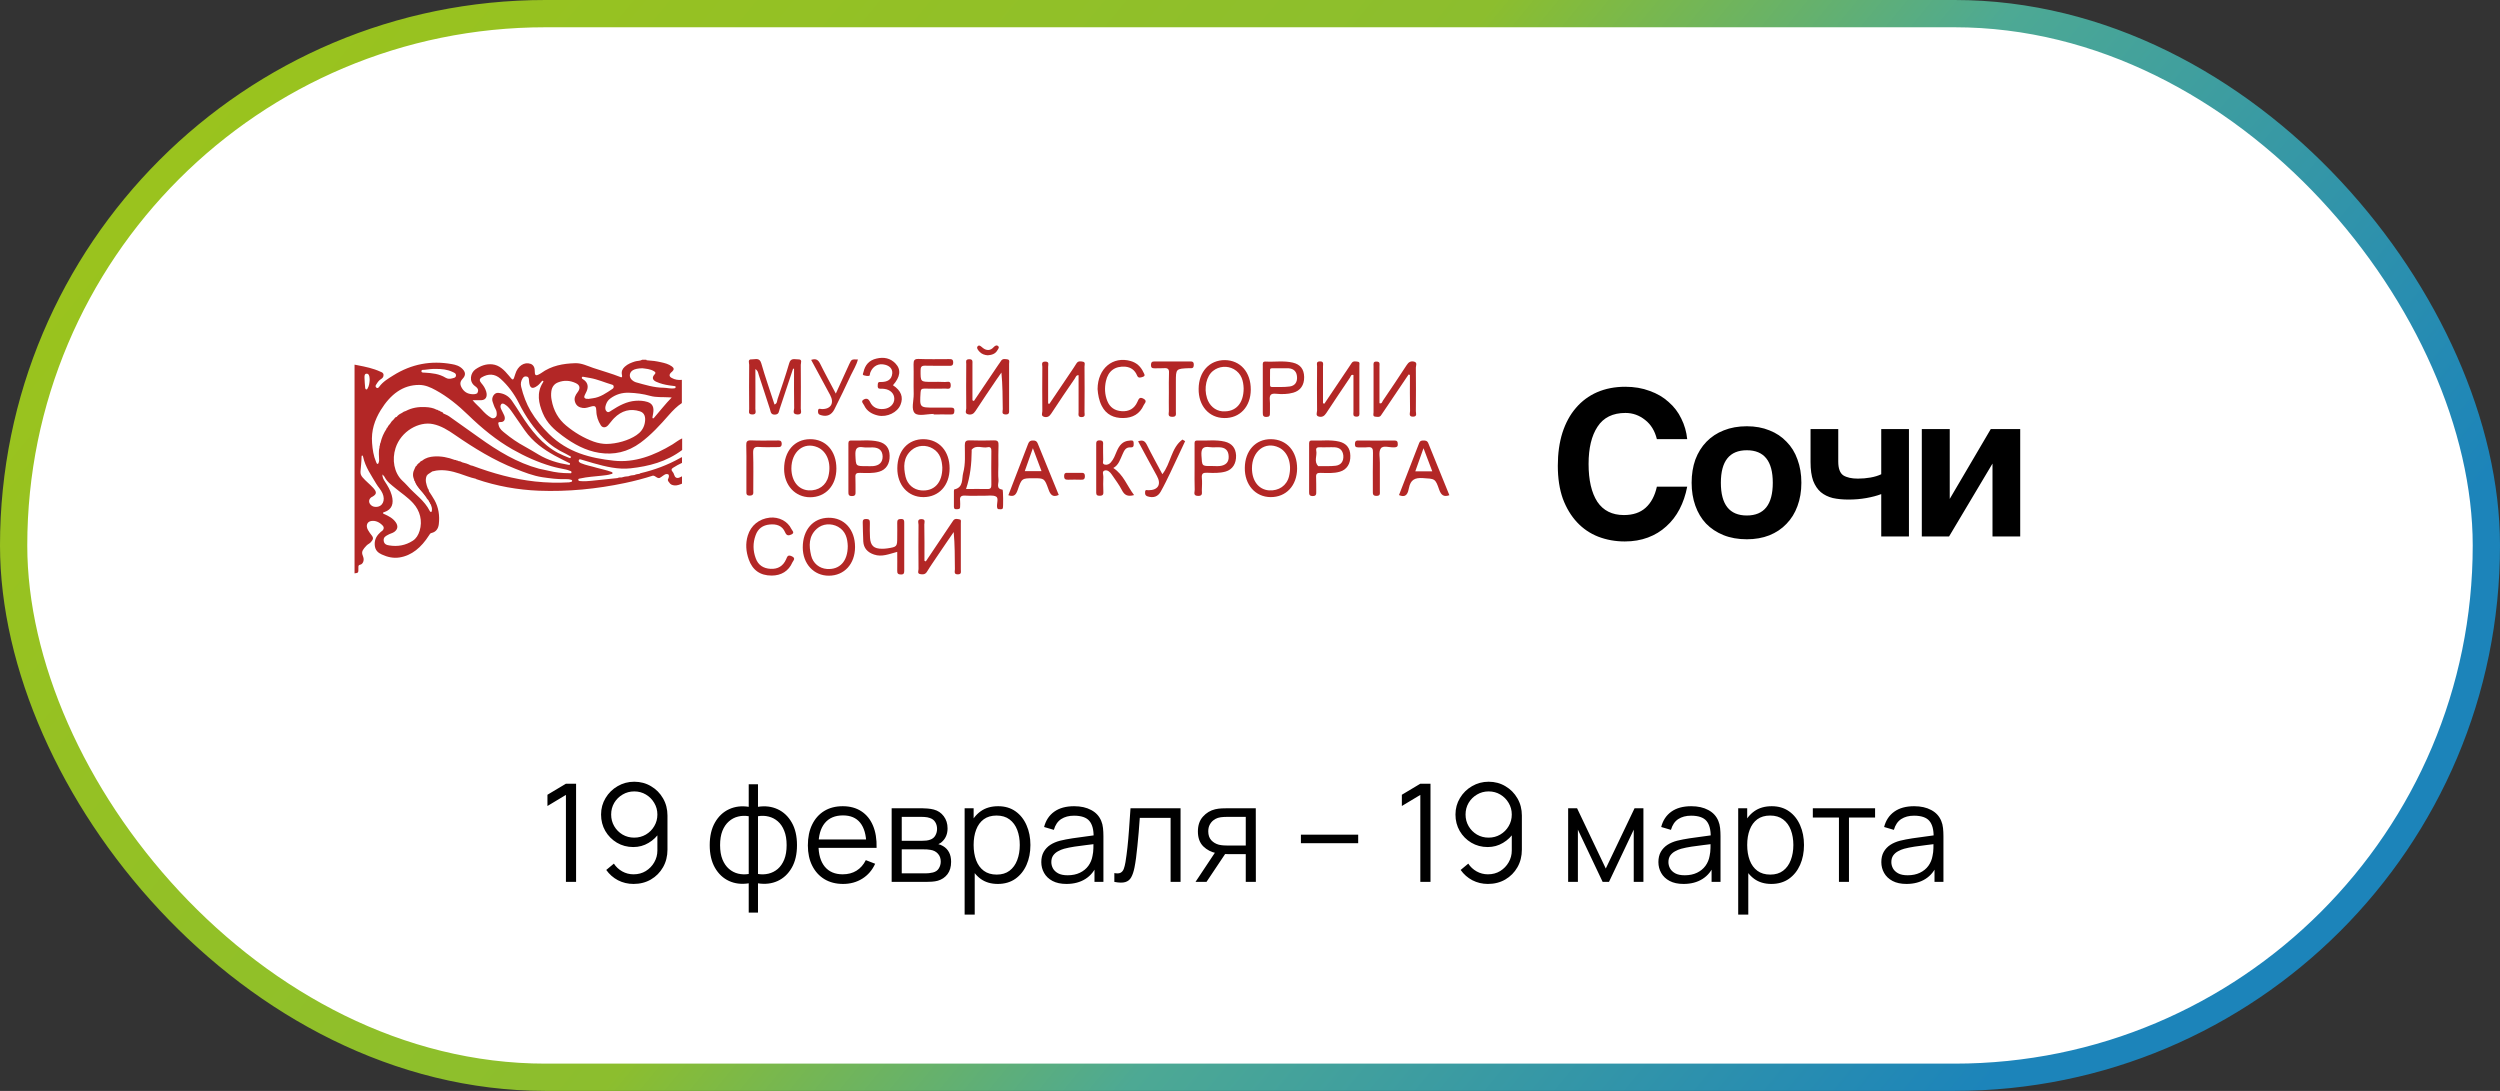 <?xml version="1.0" encoding="UTF-8"?> <svg xmlns="http://www.w3.org/2000/svg" width="275" height="120" viewBox="0 0 275 120" fill="none"><rect x="0" y="0" width="275" height="120" fill="#333333" stroke="none"/> <rect x="1.5" y="1.5" width="272" height="117" rx="58.5" fill="white" stroke="url(#paint0_linear_3108_57)" stroke-width="3"></rect> <path d="M59.703 45.444C60.172 46.572 60.992 47.284 61.852 47.922C63.102 48.855 64.424 49.574 65.9 49.809C67.524 50.064 69.039 49.742 70.46 48.694C71.617 47.841 72.608 46.76 73.583 45.645C74.018 45.148 74.475 44.685 75.004 44.336C75.004 43.483 75.004 42.637 75.004 41.784C74.613 41.825 74.238 41.771 73.88 41.569C73.599 41.415 73.583 41.207 73.825 40.972C73.858 40.938 73.902 40.911 73.935 40.878C74.161 40.663 74.161 40.495 73.919 40.314C73.544 40.038 73.12 39.938 72.702 39.844C72.206 39.73 71.71 39.662 71.204 39.636C71.159 39.636 71.11 39.642 71.093 39.568C70.945 39.568 70.802 39.568 70.653 39.568C70.394 39.723 70.108 39.676 69.838 39.763C69.447 39.891 69.061 40.032 68.731 40.334C68.488 40.556 68.334 40.817 68.411 41.22C68.433 41.341 68.483 41.569 68.268 41.482C67.282 41.086 66.263 40.817 65.261 40.475C64.611 40.253 63.983 39.931 63.283 39.951C61.956 39.991 60.673 40.206 59.511 41.052C59.461 41.086 59.412 41.113 59.362 41.14C58.916 41.388 58.817 41.321 58.817 40.737C58.817 40.388 58.646 40.126 58.371 40.025C57.677 39.776 56.95 40.253 56.685 41.133C56.448 41.912 56.454 41.912 55.969 41.314C55.462 40.697 54.917 40.159 54.163 40.079C53.491 40.005 52.868 40.233 52.296 40.629C51.756 41.012 51.541 41.972 52.257 42.476C52.626 42.738 52.67 42.953 52.488 43.268C52.257 43.389 52.015 43.383 51.772 43.342C51.354 43.282 51.012 43.06 50.776 42.63C50.566 42.248 50.605 41.966 50.891 41.663C51.227 41.307 51.233 40.965 50.897 40.609C50.555 40.247 50.131 40.126 49.702 40.052C47.432 39.642 45.279 40.025 43.241 41.307C42.685 41.657 42.123 41.979 41.699 42.563C41.605 42.691 41.484 42.751 41.363 42.603C41.247 42.469 41.352 42.355 41.412 42.254C41.55 42.026 41.704 41.825 41.914 41.697C42.062 41.603 42.2 41.475 42.189 41.24C42.178 40.999 41.996 40.952 41.858 40.891C41.054 40.515 40.201 40.347 39.352 40.179C39.237 40.153 39.116 40.132 39 40.112C39 47.767 39 55.416 39 63.071C39.43 63.017 39.43 63.017 39.424 62.46C39.424 62.446 39.424 62.44 39.424 62.426C39.413 62.252 39.441 62.151 39.622 62.117C39.942 62.05 40.09 61.607 39.947 61.244C39.771 60.815 39.799 60.633 40.074 60.284C40.228 60.089 40.393 59.915 40.597 59.8C40.724 59.727 40.823 59.612 40.917 59.485C41.06 59.297 41.071 59.129 40.917 58.934C40.757 58.733 40.603 58.525 40.476 58.296C40.212 57.826 40.377 57.376 40.845 57.309C41.319 57.242 41.732 57.437 42.09 57.806C42.261 57.981 42.244 58.175 42.09 58.35C42.029 58.417 41.947 58.451 41.88 58.511C41.484 58.874 41.175 59.29 41.22 59.948C41.258 60.546 41.605 60.815 42.002 60.996C42.619 61.278 43.258 61.425 43.918 61.325C45.301 61.117 46.347 60.21 47.184 58.901C47.262 58.78 47.322 58.652 47.471 58.625C47.917 58.531 48.209 58.196 48.27 57.658C48.38 56.712 48.242 55.812 47.796 55.013C47.614 54.684 47.399 54.375 47.196 54.059C47.179 53.932 47.14 53.811 47.058 53.73V53.724C46.892 53.274 46.727 52.817 46.942 52.32V52.313C46.992 52.286 47.036 52.253 47.052 52.186H47.058C47.223 52.078 47.388 51.964 47.553 51.857C47.697 51.823 47.84 51.79 47.983 51.763C48.853 51.635 49.696 51.816 50.533 52.092C51.133 52.286 51.723 52.535 52.334 52.663C52.356 52.683 52.378 52.703 52.4 52.709C54.647 53.475 56.944 53.885 59.279 53.979C62.468 54.099 65.63 53.791 68.769 53.126C69.794 52.911 70.812 52.642 71.82 52.32H71.826C71.975 52.32 72.096 52.421 72.222 52.501C72.393 52.609 72.558 52.642 72.718 52.468C72.74 52.474 72.751 52.468 72.762 52.448C73.005 52.293 73.225 52.038 73.533 52.193C73.61 52.327 73.583 52.461 73.533 52.595V52.602C73.407 52.777 73.473 52.918 73.594 53.045C73.737 53.3 73.957 53.374 74.189 53.394C74.481 53.421 74.751 53.314 75.02 53.2C75.02 52.931 75.02 52.663 75.02 52.394C74.91 52.448 74.806 52.508 74.69 52.548C74.42 52.636 74.244 52.522 74.145 52.199C74.112 52.085 74.062 51.978 73.985 51.897C73.825 51.729 73.836 51.575 74.029 51.461C74.354 51.259 74.679 51.064 75.02 50.917C75.02 50.715 75.02 50.514 75.02 50.312C74.949 50.272 74.899 50.339 74.844 50.366C73.434 51.165 71.958 51.702 70.438 52.058C70.405 52.065 70.377 52.099 70.344 52.119C70.157 52.145 69.97 52.159 69.794 52.253C69.777 52.253 69.76 52.26 69.739 52.26C69.535 52.28 69.331 52.3 69.133 52.387C68.874 52.394 68.615 52.441 68.367 52.522C68.218 52.515 68.064 52.515 67.921 52.589C66.957 52.689 65.988 52.797 65.024 52.891C64.633 52.931 64.236 52.958 63.845 52.918C63.752 52.911 63.608 52.911 63.608 52.763C63.608 52.636 63.752 52.649 63.834 52.629C64.611 52.454 65.398 52.414 66.18 52.327C66.533 52.286 66.891 52.26 67.238 52.145C67.293 52.125 67.381 52.152 67.376 52.031C67.37 51.944 67.315 51.931 67.243 51.904C66.704 51.702 66.147 51.608 65.602 51.447C65.04 51.273 64.462 51.185 63.911 50.95C63.878 50.937 63.84 50.923 63.812 50.897C63.724 50.836 63.619 50.769 63.669 50.621C63.713 50.494 63.818 50.52 63.911 50.547C64.363 50.682 64.815 50.823 65.272 50.95C66.621 51.326 67.987 51.669 69.375 51.514C71.363 51.293 73.302 50.803 75.037 49.5C75.037 49.077 75.037 48.647 75.037 48.224C74.657 48.392 74.326 48.667 73.968 48.889C71.936 50.111 69.81 50.923 67.519 50.675C64.958 50.393 62.468 49.795 60.392 47.747C59.637 47.002 58.938 46.169 58.371 45.209C57.902 44.41 57.561 43.503 57.33 42.55C57.247 42.214 57.308 41.885 57.495 41.603C57.627 41.395 57.798 41.375 57.991 41.435C58.172 41.496 58.178 41.677 58.189 41.865C58.238 42.704 58.53 42.872 59.12 42.429C59.296 42.301 59.439 42.127 59.582 41.952C59.626 41.898 59.692 41.845 59.753 41.912C59.803 41.972 59.748 42.039 59.715 42.087C59.004 43.221 59.252 44.356 59.703 45.444ZM69.628 40.717C69.854 40.589 70.168 40.522 70.658 40.508C71.044 40.569 71.523 40.569 71.964 40.851C72.101 40.938 72.156 41.026 72.019 41.166C71.644 41.563 71.837 41.838 72.184 41.992C72.641 42.201 73.12 42.315 73.599 42.389C73.781 42.416 73.963 42.436 74.145 42.462C74.216 42.469 74.315 42.456 74.321 42.57C74.326 42.697 74.227 42.711 74.145 42.724C73.759 42.771 73.379 42.657 72.994 42.651C71.947 42.644 70.945 42.328 69.931 42.046C69.794 42.006 69.656 41.919 69.54 41.818C69.155 41.502 69.204 40.965 69.628 40.717ZM69.193 43.201C69.975 43.228 70.752 43.329 71.512 43.544C72.189 43.732 72.883 43.664 73.566 43.705C73.671 43.712 73.781 43.718 73.886 43.725C73.186 44.437 72.586 45.222 71.947 45.954C71.903 46.001 71.853 46.048 71.804 46.008C71.749 45.968 71.771 45.887 71.782 45.827C71.798 45.706 71.826 45.585 71.848 45.464C71.964 44.786 71.771 44.39 71.226 44.215C70.796 44.081 70.361 44.054 69.915 44.087C68.951 44.155 68.092 44.611 67.254 45.162C67.078 45.276 66.891 45.444 66.704 45.229C66.522 45.021 66.572 44.752 66.654 44.511C66.748 44.228 66.902 44 67.128 43.839C67.756 43.369 68.45 43.174 69.193 43.201ZM64.005 41.516C64.032 41.422 64.11 41.442 64.17 41.449C64.424 41.489 64.677 41.536 64.93 41.583C65.756 41.731 66.544 42.087 67.354 42.322C67.431 42.342 67.486 42.395 67.502 42.496C67.524 42.63 67.458 42.718 67.381 42.771C66.698 43.228 66.026 43.705 65.228 43.806C65.046 43.826 64.864 43.859 64.682 43.886C64.682 43.879 64.682 43.873 64.682 43.866C64.616 43.866 64.55 43.879 64.49 43.866C64.297 43.826 64.203 43.712 64.319 43.47C64.391 43.329 64.462 43.188 64.528 43.04C64.743 42.55 64.66 42.133 64.28 41.825C64.225 41.784 64.17 41.744 64.115 41.71C64.055 41.67 63.972 41.63 64.005 41.516ZM60.645 43.06C60.711 42.543 60.981 42.221 61.378 42.066C62.039 41.804 62.7 41.838 63.344 42.147C63.807 42.368 63.867 42.724 63.52 43.168C63.289 43.47 63.118 43.799 63.256 44.222C63.399 44.665 63.73 44.819 64.093 44.873C64.429 44.927 64.743 44.786 65.068 44.705C65.47 44.605 65.586 44.712 65.597 45.209C65.608 45.8 65.795 46.317 66.087 46.78C66.274 47.076 66.627 47.076 66.891 46.78C67.117 46.532 67.31 46.243 67.541 46.008C68.384 45.155 69.347 44.907 70.399 45.249C70.895 45.41 71.06 45.867 70.923 46.552C70.796 47.17 70.444 47.573 70.008 47.868C69.16 48.446 67.844 48.828 66.693 48.835C66.296 48.828 65.79 48.754 65.294 48.573C64.209 48.177 63.19 47.579 62.259 46.8C61.449 46.122 60.888 45.202 60.678 44C60.612 43.685 60.607 43.369 60.645 43.06ZM46.716 40.676C47.135 40.623 47.553 40.569 47.922 40.582C48.589 40.576 49.189 40.636 49.762 40.905C49.927 40.985 50.17 41.052 50.159 41.301C50.142 41.576 49.883 41.576 49.702 41.63C49.476 41.697 49.233 41.677 49.029 41.556C48.303 41.113 47.52 41.039 46.733 40.992C46.595 40.985 46.358 41.019 46.358 40.844C46.347 40.636 46.584 40.69 46.716 40.676ZM40.316 41.106C40.559 41.093 40.63 41.321 40.652 41.576C40.658 41.643 40.658 41.71 40.663 41.784C40.647 42.107 40.608 42.436 40.443 42.718C40.404 42.791 40.355 42.872 40.267 42.832C40.201 42.798 40.173 42.731 40.168 42.651C40.14 42.295 40.102 41.946 40.096 41.59C40.09 41.395 40.074 41.12 40.316 41.106ZM41.352 55.758C41.164 55.758 40.994 55.718 40.834 55.584C40.515 55.315 40.526 54.912 40.867 54.684C40.889 54.67 40.917 54.664 40.944 54.65C41.44 54.368 41.478 54.14 41.054 53.67C40.68 53.26 40.25 52.938 39.881 52.508C39.716 52.32 39.639 52.125 39.655 51.863C39.694 51.326 39.766 50.796 39.771 50.259C39.771 50.191 39.771 50.111 39.848 50.111C39.914 50.111 39.931 50.185 39.942 50.252C40.195 51.407 40.845 52.28 41.39 53.22C41.6 53.583 41.897 53.858 42.073 54.261C42.426 55.046 42.073 55.765 41.352 55.758ZM41.759 49.943C41.759 49.883 41.754 49.822 41.754 49.762C41.754 49.822 41.759 49.883 41.759 49.943ZM46.16 58.384C46.017 58.854 45.78 59.243 45.4 59.485C44.585 60.009 43.715 60.143 42.811 59.995C42.547 59.955 42.249 59.874 42.206 59.478C42.161 59.069 42.464 58.954 42.701 58.82C42.916 58.693 43.158 58.659 43.368 58.511C43.759 58.229 43.819 57.853 43.522 57.437C43.197 56.987 42.751 56.772 42.305 56.564C42.239 56.537 42.139 56.544 42.145 56.423C42.15 56.322 42.244 56.342 42.299 56.322C43.092 56.047 43.357 55.422 43.087 54.462C42.932 53.905 42.646 53.441 42.349 52.985C42.2 52.757 42.057 52.522 42.062 52.186C42.145 52.28 42.249 52.354 42.305 52.468C42.602 53.039 43.07 53.347 43.505 53.71C44.155 54.247 44.855 54.697 45.444 55.349C46.21 56.188 46.49 57.296 46.16 58.384ZM47.361 55.382C47.355 55.362 47.35 55.342 47.339 55.322C47.355 55.342 47.361 55.362 47.361 55.382ZM46.689 54.395C46.683 54.388 46.683 54.382 46.678 54.375C46.683 54.382 46.689 54.388 46.689 54.395ZM46.672 54.375C46.667 54.368 46.667 54.368 46.661 54.361C46.667 54.368 46.672 54.368 46.672 54.375ZM46.579 54.261C46.573 54.254 46.573 54.247 46.568 54.24C46.573 54.247 46.579 54.254 46.579 54.261ZM46.358 53.992C46.353 53.979 46.342 53.965 46.331 53.959C46.342 53.965 46.353 53.979 46.358 53.992ZM46.248 53.858C46.243 53.844 46.232 53.831 46.221 53.824C46.232 53.838 46.243 53.844 46.248 53.858ZM46.485 54.173C46.485 54.16 46.48 54.147 46.474 54.133C46.48 54.147 46.48 54.16 46.485 54.173ZM50.252 50.682C50.269 50.695 50.285 50.709 50.302 50.715C50.285 50.709 50.269 50.695 50.252 50.682ZM50.335 50.715C50.346 50.715 50.351 50.715 50.362 50.715C50.351 50.722 50.34 50.722 50.335 50.715ZM50.588 50.809C50.621 50.823 50.654 50.836 50.693 50.843C50.654 50.836 50.621 50.829 50.588 50.809ZM51.062 50.97C51.227 51.058 51.398 51.118 51.574 51.158C51.398 51.118 51.227 51.058 51.062 50.97ZM50.059 50.635C50.043 50.621 50.026 50.608 50.015 50.581C50.026 50.608 50.043 50.621 50.059 50.635C50.087 50.648 50.114 50.655 50.142 50.655C50.114 50.655 50.087 50.648 50.059 50.635ZM49.217 50.447C49.288 50.467 49.36 50.487 49.432 50.507C49.36 50.494 49.288 50.467 49.217 50.447ZM49.702 50.568C49.734 50.574 49.768 50.574 49.801 50.581C49.768 50.581 49.734 50.574 49.702 50.568ZM62.937 52.898C62.937 52.951 62.892 52.992 62.843 53.005C62.76 53.025 62.683 53.052 62.6 53.059C61.356 53.133 60.111 53.099 58.866 52.965C56.509 52.709 54.223 52.072 51.971 51.232C51.91 51.212 51.844 51.205 51.783 51.192C51.48 51.031 51.166 50.93 50.842 50.856C50.72 50.776 50.594 50.729 50.456 50.729C50.39 50.668 50.318 50.648 50.241 50.661C50.175 50.594 50.103 50.588 50.026 50.594C49.283 50.312 48.523 50.158 47.741 50.212C47.289 50.245 46.837 50.346 46.446 50.668H46.441C46.336 50.709 46.237 50.755 46.171 50.863C46.149 50.883 46.133 50.903 46.11 50.917C46.05 50.95 45.989 50.99 45.962 51.064L45.951 51.071C45.901 51.098 45.841 51.105 45.841 51.192C45.83 51.205 45.83 51.225 45.83 51.246C45.736 51.266 45.686 51.346 45.659 51.447C45.648 51.474 45.631 51.501 45.62 51.528V51.534C45.411 51.924 45.361 52.327 45.549 52.743C45.554 52.817 45.56 52.884 45.62 52.924L45.626 52.938C45.637 52.965 45.648 52.992 45.664 53.012C45.67 53.065 45.675 53.126 45.73 53.153C45.725 53.173 45.736 53.193 45.747 53.2C45.752 53.267 45.785 53.314 45.835 53.347C45.857 53.428 45.89 53.495 45.956 53.529L45.962 53.535C45.978 53.596 46.006 53.65 46.061 53.67L46.066 53.676C46.083 53.737 46.116 53.791 46.171 53.811H46.176C46.193 53.878 46.226 53.925 46.287 53.945C46.309 54.005 46.342 54.059 46.397 54.073H46.402C46.424 54.133 46.452 54.187 46.507 54.2L46.513 54.207C46.535 54.267 46.562 54.314 46.617 54.341L46.623 54.348C46.645 54.408 46.672 54.462 46.727 54.482C46.744 54.549 46.777 54.596 46.832 54.623C46.898 54.778 47.003 54.905 47.113 55.02C47.129 55.04 47.146 55.066 47.162 55.087C47.184 55.167 47.212 55.241 47.278 55.288C47.295 55.375 47.328 55.449 47.388 55.496C47.465 55.698 47.542 55.899 47.509 56.134C47.498 56.208 47.504 56.295 47.421 56.316C47.361 56.322 47.317 56.289 47.284 56.228C46.678 55.02 45.637 54.382 44.822 53.441C44.634 53.227 44.431 53.039 44.227 52.844C43.351 51.991 43.098 50.568 43.511 49.285C44.106 47.432 46.083 46.324 47.636 46.653C48.512 46.834 49.288 47.317 50.043 47.841C52.163 49.305 54.339 50.635 56.663 51.555C57.649 51.944 58.635 52.34 59.665 52.495C60.502 52.615 61.339 52.736 62.182 52.703C62.413 52.696 62.639 52.716 62.865 52.79C62.887 52.803 62.937 52.837 62.937 52.898ZM46.022 51.031C46.006 51.038 45.989 51.044 45.973 51.051C45.995 51.044 46.011 51.038 46.022 51.031C46.039 51.024 46.05 51.011 46.061 50.997C46.05 51.011 46.039 51.017 46.022 51.031ZM46.039 53.616C46.033 53.596 46.022 53.576 46.011 53.562C46.022 53.576 46.033 53.589 46.039 53.616ZM45.89 51.165C45.896 51.158 45.901 51.158 45.907 51.152C45.901 51.158 45.896 51.165 45.89 51.165ZM45.813 53.267C45.807 53.253 45.802 53.247 45.797 53.24C45.802 53.247 45.807 53.253 45.813 53.267ZM45.521 52.132C45.521 52.105 45.521 52.078 45.521 52.051C45.521 52.078 45.521 52.105 45.521 52.132ZM45.587 51.608C45.587 51.602 45.593 51.595 45.593 51.595C45.587 51.595 45.587 51.602 45.587 51.608ZM46.562 54.24C46.557 54.234 46.557 54.234 46.551 54.227C46.557 54.234 46.562 54.234 46.562 54.24ZM43.505 46.008C43.522 45.995 43.538 45.974 43.555 45.961C43.538 45.981 43.522 45.995 43.505 46.008ZM44.475 45.357C44.48 45.357 44.486 45.35 44.491 45.35C44.486 45.35 44.48 45.35 44.475 45.357ZM46.964 44.9C47.107 44.92 47.251 44.94 47.394 44.961C47.251 44.94 47.107 44.913 46.964 44.9ZM48.104 45.115C48.115 45.128 48.126 45.128 48.137 45.135C48.126 45.135 48.115 45.128 48.104 45.115ZM48.264 45.249C48.275 45.256 48.286 45.263 48.297 45.269C48.286 45.263 48.275 45.256 48.264 45.249ZM48.313 45.269C48.325 45.269 48.341 45.276 48.352 45.276C48.341 45.276 48.325 45.276 48.313 45.269ZM48.545 45.343C48.561 45.35 48.572 45.35 48.589 45.35C48.572 45.35 48.556 45.35 48.545 45.343ZM62.865 51.971C62.848 52.105 62.711 52.051 62.628 52.051C61.846 52.058 61.075 51.964 60.309 51.776C59.968 51.689 59.621 51.642 59.285 51.555C56.906 50.917 54.758 49.614 52.681 48.123C51.596 47.344 50.506 46.565 49.41 45.8C49.211 45.659 48.98 45.585 48.76 45.477C48.727 45.471 48.705 45.457 48.682 45.437C48.705 45.457 48.727 45.471 48.76 45.477C48.749 45.397 48.71 45.343 48.639 45.35H48.633C48.589 45.296 48.534 45.283 48.473 45.276C48.396 45.196 48.297 45.162 48.198 45.142C48.17 45.095 48.132 45.075 48.088 45.081L48.066 45.068L48.044 45.075C47.642 44.86 47.218 44.799 46.788 44.779C46.044 44.739 45.312 44.846 44.623 45.216H44.618C44.48 45.249 44.348 45.31 44.232 45.41C44.194 45.431 44.161 45.451 44.122 45.471C43.935 45.558 43.764 45.686 43.627 45.867C43.505 45.874 43.423 45.961 43.362 46.075L43.346 46.089C43.329 46.109 43.307 46.129 43.291 46.149C43.136 46.277 43.01 46.431 42.905 46.619C42.795 46.733 42.69 46.854 42.624 47.022C42.575 47.049 42.514 47.076 42.525 47.163C42.217 47.62 41.985 48.13 41.858 48.707C41.803 48.781 41.787 48.875 41.798 48.969C41.743 49.05 41.743 49.144 41.743 49.238C41.622 49.701 41.699 50.178 41.704 50.648C41.699 50.682 41.699 50.715 41.688 50.749C41.655 50.856 41.649 51.017 41.539 51.031C41.44 51.044 41.407 50.89 41.363 50.796C41.087 50.151 40.983 49.453 40.928 48.734C40.818 47.364 41.22 46.196 41.875 45.122C42.944 43.389 44.304 42.328 46.133 42.342C46.771 42.348 47.355 42.603 47.928 42.919C49.222 43.624 50.395 44.578 51.502 45.652C53.017 47.123 54.62 48.432 56.377 49.433C57.754 50.212 59.18 50.856 60.662 51.286C61.185 51.44 61.719 51.541 62.254 51.649C62.391 51.675 62.523 51.722 62.65 51.776C62.744 51.803 62.887 51.823 62.865 51.971ZM44.194 45.498C44.199 45.491 44.199 45.491 44.205 45.484C44.199 45.484 44.194 45.491 44.194 45.498ZM55.462 45.692C55.363 45.457 55.231 45.242 55.127 45.008C55.05 44.84 55.005 44.638 55.127 44.477C55.248 44.322 55.402 44.41 55.534 44.484C55.892 44.692 56.14 45.054 56.388 45.41C56.845 46.055 57.28 46.713 57.737 47.358C58.63 48.62 59.786 49.426 61.009 50.111C61.516 50.393 62.033 50.635 62.545 50.897C62.611 50.93 62.722 50.937 62.705 51.044C62.689 51.185 62.578 51.138 62.501 51.125C61.378 50.944 60.282 50.621 59.252 50.01C58.734 49.708 58.222 49.386 57.699 49.104C56.939 48.694 56.217 48.197 55.529 47.633C55.264 47.411 54.978 47.217 54.862 46.807C54.769 46.478 54.796 46.418 55.077 46.424C55.462 46.438 55.639 46.109 55.462 45.692ZM59.83 48.244C60.546 48.969 61.356 49.507 62.226 49.909C62.369 49.977 62.512 50.064 62.65 50.144C62.711 50.178 62.821 50.191 62.793 50.306C62.76 50.44 62.65 50.379 62.578 50.353C62.171 50.191 61.763 50.023 61.367 49.815C59.659 48.902 58.409 47.344 57.297 45.585C56.972 45.075 56.647 44.564 56.3 44.067C55.909 43.51 55.391 43.268 54.802 43.215C54.372 43.174 54.014 43.732 54.19 44.202C54.289 44.464 54.361 44.746 54.504 44.981C54.625 45.182 54.658 45.417 54.636 45.652C54.603 45.941 54.295 46.095 54.041 45.961C53.634 45.739 53.292 45.404 52.968 45.041C52.665 44.705 52.318 44.43 51.982 44.02C52.351 44.02 52.648 44.034 52.951 44.02C53.436 44 53.645 43.624 53.48 43.067C53.37 42.704 53.177 42.409 52.946 42.147C52.714 41.885 52.714 41.67 53.001 41.502C53.706 41.086 54.427 41.099 55.055 41.663C55.865 42.389 56.547 43.295 57.071 44.336C57.814 45.827 58.729 47.129 59.83 48.244Z" fill="#B32726"></path> <path d="M91.15 56.953C89.445 56.968 88.304 58.272 88.304 60.214C88.304 62.022 89.519 63.327 91.164 63.327C92.869 63.327 94.055 62.037 94.055 60.17C94.055 58.243 92.869 56.938 91.15 56.953ZM90.957 62.586C90.142 62.526 89.43 61.978 89.223 61.103C88.971 60.036 88.941 58.984 89.845 58.169C90.483 57.591 91.431 57.531 92.187 57.946C93.047 58.435 93.225 59.266 93.254 60.066C93.254 61.741 92.365 62.689 90.957 62.586Z" fill="#B32726"></path> <path d="M105.543 57.132C105.321 57.088 105.054 56.999 104.861 57.251C104.728 57.429 104.609 57.607 104.491 57.799C103.601 59.118 102.727 60.438 101.837 61.757C101.793 61.727 101.734 61.712 101.689 61.683C101.689 60.349 101.704 59.029 101.674 57.696C101.674 57.473 101.852 57.117 101.378 57.103C100.844 57.088 101.037 57.488 101.037 57.725C101.022 59.356 101.022 60.971 101.037 62.602C101.037 62.794 100.874 63.091 101.215 63.15C101.497 63.209 101.778 63.209 101.971 62.883C102.356 62.246 102.786 61.653 103.186 61.045C103.749 60.2 104.328 59.37 104.906 58.526C105.039 59.934 105.024 61.268 105.039 62.616C105.039 62.854 104.891 63.194 105.38 63.18C105.795 63.165 105.691 62.883 105.691 62.661C105.691 60.956 105.691 59.267 105.691 57.562C105.676 57.414 105.78 57.162 105.543 57.132Z" fill="#B32726"></path> <path d="M87.074 61.179C86.63 60.986 86.6 61.253 86.467 61.534C86.141 62.261 85.577 62.616 84.762 62.572C83.962 62.528 83.398 62.157 83.132 61.416C82.82 60.586 82.805 59.726 83.117 58.881C83.369 58.155 83.902 57.77 84.658 57.696C85.414 57.621 86.052 57.814 86.363 58.555C86.526 58.941 86.748 58.941 87.059 58.792C87.46 58.6 87.134 58.362 87.059 58.199C86.644 57.325 85.666 56.836 84.673 56.94C83.487 57.073 82.598 57.799 82.257 58.911C81.99 59.785 82.05 60.66 82.361 61.534C82.776 62.72 83.621 63.313 84.881 63.313C85.933 63.313 86.748 62.824 87.163 61.861C87.252 61.668 87.593 61.401 87.074 61.179Z" fill="#B32726"></path> <path d="M99.466 57.518C99.466 57.281 99.466 57.088 99.125 57.088C98.799 57.088 98.681 57.192 98.695 57.518C98.71 58.036 98.695 58.555 98.695 59.074C98.695 60.126 98.681 60.156 97.628 60.319C97.436 60.349 97.228 60.364 97.035 60.364C96.131 60.364 95.761 60.038 95.701 59.148C95.672 58.615 95.672 58.066 95.686 57.518C95.701 57.206 95.598 57.088 95.272 57.088C94.975 57.088 94.886 57.206 94.901 57.488C94.931 58.185 94.916 58.867 94.96 59.563C95.005 60.304 95.435 60.764 96.146 61.001C97.006 61.297 97.791 60.942 98.695 60.705C98.695 61.431 98.71 62.098 98.695 62.765C98.681 63.076 98.784 63.195 99.111 63.195C99.437 63.195 99.466 63.032 99.466 62.78C99.466 61.016 99.466 59.267 99.466 57.518Z" fill="#B32726"></path> <path d="M109.569 54.621C109.865 54.784 109.643 55.347 109.673 55.733C109.688 55.896 109.717 56.029 109.91 56.014C110.043 56 110.206 56.074 110.31 55.911C110.369 55.807 110.355 53.865 110.28 53.865C109.51 53.761 109.88 53.169 109.836 52.783C109.777 52.25 109.821 51.701 109.821 51.153C109.821 50.441 109.806 49.715 109.836 49.004C109.851 48.618 109.791 48.426 109.332 48.44C108.443 48.47 107.553 48.47 106.664 48.44C106.219 48.426 106.13 48.589 106.13 48.989C106.13 49.997 106.219 51.019 105.952 52.013C105.775 52.679 106.012 53.613 104.974 53.836C104.945 53.836 104.93 53.969 104.93 54.043C104.93 54.606 104.93 55.184 104.93 55.748C104.93 55.985 105.063 56.029 105.256 56.014C105.434 56 105.612 56.014 105.612 55.763C105.612 55.54 105.641 55.318 105.612 55.096C105.552 54.651 105.715 54.488 106.175 54.517C106.842 54.562 107.509 54.517 108.176 54.532C108.65 54.547 109.198 54.428 109.569 54.621ZM106.264 53.791C106.738 52.398 106.871 51.019 106.886 49.611C106.886 49.567 106.871 49.493 106.886 49.463C107.39 48.885 108.057 49.33 108.635 49.196C108.946 49.122 109.065 49.3 109.05 49.611C109.035 50.842 109.035 52.072 109.05 53.317C109.05 53.658 108.976 53.806 108.606 53.791C107.85 53.776 107.094 53.791 106.264 53.791Z" fill="#B32726"></path> <path d="M89.098 48.309C87.393 48.324 86.252 49.628 86.252 51.584C86.252 53.378 87.467 54.697 89.113 54.697C90.817 54.697 92.003 53.408 92.003 51.54C92.003 49.598 90.832 48.294 89.098 48.309ZM91.128 52.37C90.891 53.393 90.032 54 88.95 53.941C87.808 53.867 87.067 52.918 87.052 51.54C87.052 49.672 88.416 48.561 89.928 49.198C90.98 49.657 91.469 50.947 91.128 52.37Z" fill="#B32726"></path> <path d="M101.625 48.309C99.906 48.279 98.72 49.569 98.705 51.496C98.69 53.349 99.876 54.683 101.566 54.683C103.27 54.683 104.456 53.408 104.456 51.526C104.456 49.643 103.33 48.354 101.625 48.309ZM101.314 53.941C100.499 53.867 99.817 53.304 99.609 52.43C99.372 51.362 99.343 50.31 100.276 49.51C100.929 48.946 101.877 48.902 102.618 49.347C103.433 49.836 103.611 50.636 103.656 51.422C103.671 53.111 102.752 54.075 101.314 53.941Z" fill="#B32726"></path> <path d="M139.806 48.309C138.116 48.294 136.945 49.583 136.93 51.466C136.901 53.319 138.086 54.667 139.761 54.682C141.466 54.697 142.666 53.422 142.681 51.555C142.696 49.628 141.54 48.324 139.806 48.309ZM141.792 52.4C141.54 53.422 140.665 54.015 139.583 53.941C138.457 53.852 137.716 52.904 137.716 51.51C137.716 49.628 139.168 48.501 140.68 49.228C141.688 49.717 142.133 51.021 141.792 52.4Z" fill="#B32726"></path> <path d="M96.644 48.578C95.651 48.341 94.643 48.504 93.635 48.459C93.294 48.444 93.324 48.681 93.324 48.904C93.324 49.764 93.324 50.623 93.324 51.498C93.324 52.372 93.324 53.217 93.324 54.092C93.324 54.358 93.324 54.566 93.694 54.566C94.095 54.581 94.124 54.373 94.109 54.062C94.095 53.543 94.124 53.024 94.095 52.506C94.065 52.105 94.213 52.002 94.599 52.017C95.31 52.031 96.022 52.091 96.718 51.883C97.474 51.661 97.889 51.009 97.859 50.119C97.845 49.274 97.43 48.77 96.644 48.578ZM96.022 51.275C95.77 51.29 95.532 51.275 95.28 51.275C94.109 51.275 94.154 51.275 94.095 50.075C94.065 49.378 94.228 49.082 94.954 49.2C95.295 49.26 95.636 49.2 95.992 49.215C96.718 49.23 97.074 49.571 97.089 50.223C97.089 50.846 96.733 51.216 96.022 51.275Z" fill="#B32726"></path> <path d="M147.322 48.578C146.329 48.341 145.321 48.504 144.313 48.459C143.972 48.444 144.002 48.681 144.002 48.904C144.002 49.764 144.002 50.623 144.002 51.498C144.002 52.372 144.002 53.217 144.002 54.092C144.002 54.358 144.002 54.551 144.372 54.566C144.772 54.581 144.802 54.373 144.787 54.062C144.772 53.543 144.802 53.024 144.772 52.506C144.743 52.105 144.891 52.002 145.276 52.017C145.988 52.031 146.699 52.091 147.396 51.883C148.152 51.661 148.567 51.009 148.537 50.119C148.522 49.274 148.093 48.77 147.322 48.578ZM146.922 51.231C146.314 51.305 145.691 51.261 145.084 51.275C145.054 51.275 145.024 51.29 145.01 51.275C144.491 50.771 144.906 50.134 144.787 49.571C144.728 49.274 144.891 49.185 145.173 49.2C145.469 49.215 145.765 49.2 146.062 49.2C146.314 49.2 146.551 49.185 146.803 49.2C147.381 49.23 147.707 49.541 147.766 50.119C147.811 50.742 147.514 51.157 146.922 51.231Z" fill="#B32726"></path> <path d="M134.723 48.578C133.73 48.341 132.722 48.504 131.714 48.459C131.358 48.444 131.403 48.681 131.403 48.904C131.403 49.764 131.403 50.623 131.403 51.498C131.403 52.283 131.388 53.069 131.417 53.869C131.432 54.136 131.195 54.536 131.788 54.551C132.351 54.566 132.188 54.181 132.203 53.899C132.218 53.454 132.247 53.01 132.203 52.565C132.159 52.076 132.351 51.987 132.781 52.002C133.463 52.031 134.16 52.061 134.827 51.868C135.582 51.646 135.998 50.994 135.968 50.09C135.923 49.274 135.508 48.77 134.723 48.578ZM134.189 51.261C133.893 51.29 133.596 51.261 133.3 51.261C132.173 51.275 132.233 51.275 132.159 50.09C132.114 49.334 132.336 49.082 133.078 49.185C133.418 49.23 133.759 49.185 134.115 49.2C134.767 49.215 135.123 49.526 135.153 50.178C135.197 50.86 134.812 51.186 134.189 51.261Z" fill="#B32726"></path> <path d="M156.571 48.455C156.349 48.455 156.201 48.499 156.112 48.722C155.371 50.634 154.63 52.561 153.889 54.458C154.748 54.829 154.882 54.162 154.986 53.672C155.163 52.783 155.623 52.531 156.512 52.59C157.846 52.679 157.876 52.605 158.321 53.895C158.528 54.458 158.81 54.695 159.432 54.473C158.647 52.561 157.876 50.649 157.105 48.737C156.987 48.47 156.794 48.455 156.571 48.455ZM155.682 51.849C155.979 51.005 156.275 50.189 156.586 49.3C156.912 50.175 157.209 50.96 157.55 51.849C156.898 51.849 156.334 51.849 155.682 51.849Z" fill="#B32726"></path> <path d="M111.956 53.867C112.386 52.607 112.416 52.607 113.706 52.607C114.876 52.607 114.891 52.607 115.336 53.837C115.529 54.385 115.781 54.756 116.462 54.445C115.692 52.547 114.921 50.665 114.15 48.782C114.046 48.531 113.913 48.456 113.646 48.456C113.35 48.442 113.202 48.545 113.098 48.812C112.372 50.695 111.645 52.562 110.919 54.474C111.586 54.711 111.779 54.37 111.956 53.867ZM113.617 49.301C113.957 50.22 114.254 50.991 114.565 51.821C113.943 51.821 113.379 51.821 112.727 51.821C113.009 51.006 113.305 50.191 113.617 49.301Z" fill="#B32726"></path> <path d="M121.368 54.028C121.353 53.509 121.338 52.99 121.368 52.472C121.383 52.22 121.19 51.849 121.502 51.76C121.828 51.657 122.109 51.923 122.287 52.19C122.672 52.753 123.102 53.317 123.414 53.924C123.695 54.487 124.081 54.651 124.748 54.458C123.977 53.45 123.591 52.22 122.465 51.479C123.058 51.153 123.221 50.53 123.473 49.982C123.651 49.596 123.799 49.181 124.347 49.211C124.748 49.24 124.703 48.989 124.703 48.736C124.703 48.366 124.422 48.455 124.229 48.47C123.488 48.514 123.117 49.003 122.85 49.626C122.672 50.056 122.509 50.5 122.198 50.856C122.035 51.049 121.798 51.167 121.531 51.108C121.205 51.034 121.368 50.737 121.353 50.56C121.324 50.041 121.353 49.522 121.338 49.003C121.338 48.751 121.427 48.455 120.983 48.44C120.553 48.425 120.583 48.677 120.583 48.959C120.583 50.663 120.583 52.368 120.583 54.058C120.583 54.31 120.553 54.532 120.938 54.532C121.383 54.547 121.383 54.325 121.368 54.028Z" fill="#B32726"></path> <path d="M127.682 54.073C128.067 53.391 128.408 52.68 128.749 51.968C129.297 50.827 129.831 49.671 130.364 48.529C130.261 48.47 130.172 48.411 130.068 48.352C128.823 49.256 128.793 50.99 127.859 52.161C127.281 51.064 126.688 50.012 126.155 48.93C125.933 48.485 125.681 48.366 125.191 48.544C125.888 49.834 126.57 51.108 127.267 52.368C127.77 53.287 127.385 53.925 126.333 53.925C126.17 53.925 125.977 53.821 125.962 54.103C125.947 54.325 125.947 54.503 126.244 54.606C126.881 54.799 127.37 54.636 127.682 54.073Z" fill="#B32726"></path> <path d="M153.385 48.455C152.051 48.47 150.717 48.47 149.398 48.455C149.086 48.455 149.042 48.618 149.042 48.87C149.042 49.137 149.146 49.211 149.398 49.211C149.739 49.196 150.094 49.241 150.435 49.196C150.954 49.137 151.043 49.359 151.028 49.819C150.999 51.227 151.013 52.635 151.013 54.028C151.013 54.31 150.984 54.547 151.414 54.547C151.858 54.547 151.784 54.28 151.784 54.013C151.784 53.302 151.784 52.59 151.784 51.864C151.784 51.538 151.784 51.227 151.784 50.901C151.799 50.367 151.621 49.7 151.888 49.33C152.14 48.959 152.851 49.241 153.355 49.211C153.607 49.196 153.77 49.166 153.755 48.855C153.755 48.574 153.681 48.455 153.385 48.455Z" fill="#B32726"></path> <path d="M85.484 48.455C84.52 48.455 83.557 48.485 82.608 48.44C82.163 48.425 82.075 48.603 82.089 48.989C82.119 49.804 82.104 50.619 82.104 51.42C82.104 52.279 82.104 53.139 82.104 53.999C82.104 54.28 82.06 54.532 82.49 54.517C82.934 54.503 82.86 54.221 82.86 53.969C82.86 52.59 82.89 51.212 82.845 49.834C82.831 49.255 83.008 49.122 83.542 49.167C84.179 49.211 84.817 49.181 85.469 49.181C85.751 49.181 86.002 49.211 85.988 48.781C85.958 48.411 85.721 48.455 85.484 48.455Z" fill="#B32726"></path> <path d="M118.863 52.013C118.641 52.013 118.418 52.013 118.196 52.013C117.974 52.013 117.751 52.013 117.529 52.013C117.277 52.013 117.055 51.969 117.055 52.369C117.055 52.725 117.203 52.769 117.499 52.769C117.959 52.754 118.433 52.754 118.893 52.769C119.189 52.784 119.337 52.725 119.337 52.384C119.337 51.983 119.115 52.013 118.863 52.013Z" fill="#B32726"></path> <path d="M131.85 42.769C131.821 44.636 132.991 45.97 134.666 45.985C136.386 46.014 137.572 44.74 137.586 42.872C137.601 40.945 136.445 39.626 134.726 39.611C133.036 39.611 131.865 40.886 131.85 42.769ZM133.436 40.797C134.088 40.278 134.992 40.204 135.719 40.604C136.578 41.093 136.771 41.909 136.801 42.724C136.801 44.384 135.926 45.333 134.518 45.244C134.489 45.244 134.474 45.244 134.444 45.244C133.658 45.17 133.021 44.606 132.769 43.791C132.413 42.679 132.71 41.36 133.436 40.797Z" fill="#B32726"></path> <path d="M119.133 39.789C118.881 39.745 118.6 39.67 118.407 39.982C118.199 40.323 117.977 40.649 117.755 40.975C116.984 42.131 116.198 43.272 115.428 44.428C115.383 44.414 115.339 44.399 115.294 44.384C115.294 43.035 115.294 41.701 115.294 40.352C115.294 40.13 115.457 39.774 114.983 39.774C114.494 39.774 114.657 40.115 114.657 40.352C114.642 41.983 114.642 43.598 114.657 45.229C114.657 45.436 114.479 45.748 114.85 45.851C115.191 45.94 115.428 45.822 115.635 45.496C116.48 44.191 117.355 42.917 118.229 41.642C118.333 41.494 118.362 41.257 118.644 41.271C118.644 42.635 118.644 43.984 118.644 45.333C118.644 45.585 118.54 45.896 119 45.881C119.43 45.851 119.296 45.555 119.296 45.347C119.311 43.672 119.311 41.998 119.296 40.323C119.296 40.115 119.415 39.848 119.133 39.789Z" fill="#B32726"></path> <path d="M149.34 39.784C149.117 39.755 148.836 39.681 148.673 39.947C148.569 40.11 148.45 40.273 148.347 40.437C147.457 41.756 146.568 43.09 145.679 44.409C145.634 44.394 145.575 44.379 145.53 44.349C145.53 43.001 145.53 41.652 145.53 40.303C145.53 40.066 145.649 39.725 145.175 39.755C144.745 39.77 144.878 40.066 144.878 40.288C144.863 41.919 144.863 43.534 144.878 45.165C144.878 45.387 144.671 45.743 145.101 45.832C145.456 45.906 145.679 45.758 145.886 45.446C146.746 44.127 147.635 42.823 148.51 41.519C148.584 41.4 148.613 41.163 148.88 41.252C148.88 42.6 148.88 43.964 148.88 45.313C148.88 45.535 148.776 45.817 149.191 45.832C149.606 45.847 149.532 45.565 149.532 45.343C149.532 43.638 149.532 41.948 149.532 40.244C149.518 40.081 149.636 39.814 149.34 39.784Z" fill="#B32726"></path> <path d="M151.934 45.656C152.053 45.464 152.186 45.286 152.305 45.108C153.179 43.803 154.054 42.499 154.943 41.195C154.988 41.21 155.047 41.224 155.092 41.239C155.092 42.559 155.077 43.892 155.106 45.212C155.106 45.449 154.914 45.849 155.447 45.834C155.922 45.819 155.744 45.449 155.744 45.241C155.759 43.641 155.759 42.04 155.744 40.439C155.744 40.217 155.951 39.861 155.521 39.772C155.18 39.698 154.943 39.831 154.736 40.157C153.876 41.476 153.002 42.781 152.112 44.085C152.038 44.204 152.009 44.441 151.742 44.352C151.742 43.003 151.742 41.639 151.742 40.291C151.742 40.068 151.845 39.787 151.43 39.772C151.015 39.757 151.09 40.024 151.09 40.261C151.09 41.966 151.09 43.655 151.09 45.36C151.09 45.523 150.971 45.804 151.282 45.834C151.505 45.849 151.771 45.938 151.934 45.656Z" fill="#B32726"></path> <path d="M140.36 43.313C140.997 43.373 141.634 43.373 142.257 43.195C143.042 42.972 143.472 42.365 143.457 41.475C143.443 40.601 143.028 40.082 142.212 39.889C141.219 39.652 140.211 39.83 139.203 39.771C138.848 39.756 138.907 40.023 138.907 40.23C138.907 41.09 138.907 41.95 138.907 42.824C138.907 43.699 138.907 44.544 138.907 45.403C138.907 45.685 138.937 45.863 139.292 45.863C139.633 45.863 139.707 45.729 139.693 45.418C139.678 44.944 139.722 44.484 139.678 44.01C139.633 43.476 139.767 43.254 140.36 43.313ZM139.707 42.379C139.707 41.816 139.693 41.253 139.707 40.69C139.707 40.482 139.9 40.512 140.048 40.512C140.345 40.512 140.641 40.512 140.938 40.512C141.204 40.512 141.486 40.497 141.753 40.512C142.331 40.556 142.642 40.897 142.672 41.46C142.716 42.038 142.435 42.439 141.871 42.513C141.249 42.602 140.597 42.557 139.959 42.572C139.826 42.572 139.707 42.542 139.707 42.379Z" fill="#B32726"></path> <path d="M121.193 44.651C121.682 45.614 122.527 45.999 123.564 45.984C124.587 45.97 125.373 45.54 125.803 44.576C125.892 44.369 126.262 44.102 125.773 43.85C125.328 43.613 125.254 43.909 125.106 44.221C124.78 44.947 124.187 45.288 123.387 45.229C122.631 45.184 122.082 44.813 121.801 44.102C121.519 43.391 121.489 42.664 121.652 41.923C121.89 40.812 122.66 40.248 123.787 40.337C124.409 40.397 124.839 40.723 125.076 41.301C125.21 41.627 125.447 41.538 125.684 41.464C126.069 41.345 125.847 41.123 125.773 40.945C125.491 40.337 125.047 39.907 124.38 39.715C122.423 39.151 120.748 40.515 120.733 42.798C120.778 43.391 120.882 44.043 121.193 44.651Z" fill="#B32726"></path> <path d="M126.604 40.143C126.604 40.455 126.737 40.514 127.004 40.514C127.345 40.499 127.7 40.529 128.041 40.499C128.441 40.469 128.619 40.588 128.59 41.018C128.56 41.729 128.575 42.441 128.575 43.167C128.575 43.864 128.56 44.545 128.575 45.242C128.575 45.494 128.412 45.85 128.945 45.85C129.449 45.864 129.346 45.538 129.346 45.272C129.346 44.19 129.346 43.108 129.346 42.011C129.346 40.558 129.346 40.558 130.813 40.499C130.857 40.499 130.917 40.499 130.961 40.499C131.273 40.529 131.317 40.351 131.317 40.099C131.317 39.847 131.213 39.758 130.976 39.758C129.642 39.758 128.308 39.773 126.989 39.758C126.707 39.758 126.618 39.862 126.604 40.143Z" fill="#B32726"></path> <path d="M87.804 39.53C87.434 39.544 86.989 39.322 86.811 39.959C86.426 41.279 85.981 42.583 85.536 43.887C85.462 44.095 85.507 44.391 85.195 44.495C84.706 42.968 84.173 41.486 83.743 39.974C83.55 39.292 83.076 39.544 82.691 39.53C82.216 39.5 82.409 39.915 82.409 40.123C82.394 41.753 82.394 43.383 82.409 45.014C82.409 45.236 82.261 45.577 82.735 45.592C83.269 45.607 83.091 45.221 83.091 44.984C83.106 43.547 83.091 42.109 83.091 40.597C83.402 40.79 83.402 41.071 83.476 41.279C83.891 42.509 84.276 43.754 84.692 44.999C84.78 45.266 84.766 45.636 85.255 45.607C85.699 45.577 85.67 45.266 85.759 44.999C86.263 43.517 86.752 42.035 87.241 40.552C87.27 40.552 87.315 40.567 87.345 40.567C87.345 42.005 87.33 43.458 87.359 44.895C87.359 45.147 87.108 45.562 87.7 45.592C88.293 45.622 88.086 45.192 88.086 44.94C88.101 43.339 88.101 41.738 88.086 40.123C88.086 39.915 88.293 39.515 87.804 39.53Z" fill="#B32726"></path> <path d="M106.495 45.576C106.836 45.65 107.088 45.547 107.295 45.221C108.066 44.035 108.851 42.879 109.637 41.722C109.8 41.471 109.978 41.233 110.156 40.981C110.289 42.36 110.289 43.694 110.304 45.013C110.304 45.235 110.126 45.576 110.615 45.591C111.06 45.606 111.001 45.324 111.001 45.057C111.001 43.383 111.001 41.693 111.001 40.018C111.001 39.84 111.104 39.573 110.823 39.529C110.571 39.499 110.274 39.41 110.097 39.721C110.008 39.87 109.904 40.003 109.8 40.151C108.911 41.471 108.021 42.79 107.132 44.109C107.073 44.079 107.014 44.064 106.969 44.035C106.969 42.701 106.969 41.367 106.969 40.048C106.969 39.781 107.043 39.499 106.598 39.514C106.169 39.529 106.287 39.81 106.287 40.033C106.272 41.663 106.272 43.294 106.287 44.924C106.287 45.132 106.08 45.487 106.495 45.576Z" fill="#B32726"></path> <path d="M100.64 45.459C101.026 45.814 101.989 45.533 102.7 45.533C102.7 45.547 102.7 45.562 102.7 45.592C103.323 45.592 103.931 45.577 104.553 45.592C104.864 45.607 104.983 45.518 104.983 45.177C104.983 44.851 104.805 44.836 104.568 44.836C103.975 44.836 103.382 44.836 102.789 44.836C101.144 44.836 101.159 44.836 101.263 43.161C101.277 42.835 101.381 42.746 101.693 42.746C102.463 42.761 103.219 42.761 103.99 42.746C104.257 42.746 104.598 42.88 104.583 42.361C104.568 41.827 104.197 42.035 103.96 42.02C103.471 41.99 102.967 42.005 102.478 42.005C101.248 42.005 101.263 42.005 101.263 40.76C101.263 40.345 101.366 40.212 101.796 40.226C102.656 40.256 103.516 40.226 104.39 40.241C104.657 40.241 104.85 40.241 104.85 39.871C104.85 39.5 104.657 39.5 104.39 39.5C103.278 39.5 102.167 39.53 101.055 39.485C100.566 39.47 100.492 39.648 100.492 40.078C100.522 41.16 100.477 42.242 100.507 43.339C100.522 44.08 100.195 45.044 100.64 45.459Z" fill="#B32726"></path> <path d="M97.232 44.984C96.55 45.058 96.002 44.836 95.705 44.214C95.542 43.873 95.335 43.784 95.038 43.932C94.623 44.139 94.964 44.391 95.053 44.584C95.35 45.236 95.928 45.562 96.595 45.711C97.588 45.918 98.714 45.37 99.055 44.525C99.396 43.695 99.129 42.968 98.225 42.376C99.04 41.457 99.144 40.656 98.507 39.989C97.943 39.396 97.232 39.248 96.417 39.441C95.587 39.633 95.157 40.152 94.979 40.938C94.949 41.071 94.816 41.234 95.053 41.294C95.231 41.338 95.439 41.383 95.616 41.338C95.69 41.323 95.69 41.071 95.75 40.938C96.031 40.256 96.654 39.93 97.365 40.123C97.825 40.241 98.181 40.538 98.151 41.056C98.092 41.797 97.573 42.02 96.906 42.02C96.876 42.02 96.861 42.02 96.832 42.02C96.52 42.005 96.565 42.227 96.55 42.42C96.535 42.613 96.58 42.761 96.817 42.761C96.965 42.761 97.113 42.746 97.262 42.776C97.929 42.85 98.373 43.295 98.373 43.858C98.388 44.436 97.884 44.925 97.232 44.984Z" fill="#B32726"></path> <path d="M93.421 40.048C92.932 41.1 92.458 42.152 91.939 43.294C91.317 42.108 90.738 41.07 90.22 40.018C90.012 39.603 89.775 39.395 89.227 39.588C89.938 40.907 90.635 42.182 91.317 43.457C91.791 44.331 91.405 45.013 90.412 44.998C90.234 44.998 90.012 44.85 89.983 45.191C89.968 45.443 90.012 45.591 90.294 45.665C90.976 45.873 91.465 45.636 91.776 45.043C92.413 43.798 93.006 42.523 93.599 41.263C93.866 40.7 94.207 40.181 94.37 39.544C93.673 39.514 93.673 39.514 93.421 40.048Z" fill="#B32726"></path> <path d="M109.711 38.534C109.785 38.401 109.963 38.223 109.8 38.075C109.637 37.927 109.459 38.016 109.296 38.193C108.94 38.594 108.51 38.579 108.125 38.282C107.932 38.134 107.725 37.867 107.532 38.105C107.384 38.282 107.606 38.549 107.784 38.727C108.021 38.964 108.317 39.053 108.644 39.083C109.088 39.053 109.488 38.934 109.711 38.534Z" fill="#B32726"></path> <path d="M185.592 53.536C185.416 54.448 185.136 55.272 184.752 56.008C184.368 56.744 183.88 57.376 183.288 57.904C182.712 58.432 182.04 58.84 181.272 59.128C180.504 59.416 179.656 59.56 178.728 59.56C177.688 59.56 176.712 59.384 175.8 59.032C174.904 58.68 174.128 58.152 173.472 57.448C172.816 56.744 172.296 55.88 171.912 54.856C171.544 53.816 171.36 52.608 171.36 51.232C171.36 49.888 171.528 48.68 171.864 47.608C172.216 46.52 172.712 45.608 173.352 44.872C173.992 44.12 174.768 43.544 175.68 43.144C176.608 42.744 177.64 42.544 178.776 42.544C179.768 42.544 180.664 42.696 181.464 43C182.28 43.288 182.976 43.696 183.552 44.224C184.144 44.736 184.608 45.344 184.944 46.048C185.296 46.752 185.512 47.504 185.592 48.304H182.256C182.032 47.392 181.6 46.688 180.96 46.192C180.32 45.68 179.6 45.424 178.8 45.424C177.408 45.424 176.384 45.928 175.728 46.936C175.072 47.928 174.744 49.296 174.744 51.04C174.744 52.816 175.064 54.2 175.704 55.192C176.36 56.168 177.336 56.656 178.632 56.656C179.624 56.656 180.416 56.392 181.008 55.864C181.616 55.32 182.032 54.544 182.256 53.536H185.592ZM192.151 56.704C194.055 56.704 195.007 55.504 195.007 53.104C195.007 50.72 194.055 49.528 192.151 49.528C190.247 49.528 189.295 50.72 189.295 53.104C189.295 55.504 190.247 56.704 192.151 56.704ZM192.151 59.32C191.191 59.32 190.335 59.168 189.583 58.864C188.831 58.56 188.191 58.136 187.663 57.592C187.151 57.048 186.759 56.392 186.487 55.624C186.215 54.856 186.079 54.016 186.079 53.104C186.079 52.176 186.215 51.328 186.487 50.56C186.775 49.792 187.183 49.136 187.711 48.592C188.239 48.048 188.871 47.632 189.607 47.344C190.359 47.04 191.207 46.888 192.151 46.888C193.079 46.888 193.911 47.04 194.647 47.344C195.383 47.632 196.007 48.048 196.519 48.592C197.047 49.12 197.447 49.768 197.719 50.536C198.007 51.304 198.151 52.16 198.151 53.104C198.151 54.048 198.007 54.904 197.719 55.672C197.447 56.424 197.047 57.072 196.519 57.616C196.007 58.16 195.375 58.584 194.623 58.888C193.887 59.176 193.063 59.32 192.151 59.32ZM206.936 59.008V54.352C206.472 54.528 205.928 54.672 205.304 54.784C204.68 54.896 204.024 54.952 203.336 54.952C202.696 54.952 202.12 54.896 201.608 54.784C201.096 54.656 200.656 54.44 200.288 54.136C199.936 53.832 199.656 53.416 199.448 52.888C199.256 52.344 199.16 51.656 199.16 50.824V47.2H202.208V50.776C202.208 51.528 202.392 52.032 202.76 52.288C203.144 52.528 203.68 52.648 204.368 52.648C204.848 52.648 205.312 52.608 205.76 52.528C206.208 52.448 206.6 52.328 206.936 52.168V47.2H209.984V59.008H206.936ZM211.399 59.008V47.2H214.471V54.88L218.983 47.2H222.223V59.008H219.175V50.992L214.399 59.008H211.399Z" fill="black"></path> <path d="M62.252 97.008V87.438L60.219 88.66V87.423L62.252 86.208H63.369V97.008H62.252ZM69.769 85.99C70.449 85.99 71.064 86.155 71.614 86.485C72.169 86.81 72.609 87.255 72.934 87.82C73.259 88.38 73.422 89.01 73.422 89.71V93.46C73.422 94.18 73.259 94.825 72.934 95.395C72.609 95.965 72.164 96.415 71.599 96.745C71.039 97.07 70.402 97.233 69.687 97.233C69.072 97.233 68.502 97.098 67.977 96.828C67.457 96.553 67.027 96.175 66.687 95.695L67.527 94.998C67.757 95.353 68.062 95.638 68.442 95.853C68.827 96.068 69.242 96.175 69.687 96.175C70.197 96.175 70.647 96.055 71.037 95.815C71.432 95.57 71.742 95.25 71.967 94.855C72.197 94.455 72.312 94.023 72.312 93.558V91.203L72.582 91.518C72.272 92.013 71.859 92.413 71.344 92.718C70.834 93.023 70.274 93.175 69.664 93.175C68.999 93.175 68.397 93.015 67.857 92.695C67.322 92.375 66.897 91.945 66.582 91.405C66.272 90.865 66.117 90.263 66.117 89.598C66.117 88.933 66.282 88.328 66.612 87.783C66.942 87.233 67.384 86.798 67.939 86.478C68.494 86.153 69.104 85.99 69.769 85.99ZM69.769 87.055C69.299 87.055 68.872 87.17 68.487 87.4C68.102 87.625 67.794 87.93 67.564 88.315C67.339 88.7 67.227 89.128 67.227 89.598C67.227 90.068 67.339 90.495 67.564 90.88C67.789 91.265 68.094 91.573 68.479 91.803C68.864 92.028 69.292 92.14 69.762 92.14C70.232 92.14 70.659 92.028 71.044 91.803C71.434 91.573 71.742 91.265 71.967 90.88C72.197 90.495 72.312 90.068 72.312 89.598C72.312 89.133 72.197 88.708 71.967 88.323C71.742 87.938 71.437 87.63 71.052 87.4C70.667 87.17 70.239 87.055 69.769 87.055ZM82.359 100.383V97.165C81.569 97.29 80.849 97.205 80.199 96.91C79.549 96.61 79.031 96.125 78.646 95.455C78.261 94.785 78.069 93.955 78.069 92.965C78.069 91.975 78.261 91.145 78.646 90.475C79.031 89.8 79.549 89.313 80.199 89.013C80.849 88.713 81.569 88.625 82.359 88.75V86.268H83.379V88.75C84.169 88.625 84.889 88.713 85.539 89.013C86.189 89.313 86.706 89.8 87.091 90.475C87.476 91.145 87.669 91.975 87.669 92.965C87.669 93.955 87.476 94.785 87.091 95.455C86.706 96.125 86.189 96.61 85.539 96.91C84.889 97.205 84.169 97.29 83.379 97.165V100.383H82.359ZM82.359 96.138V89.785C81.954 89.715 81.564 89.728 81.189 89.823C80.814 89.913 80.476 90.09 80.176 90.355C79.876 90.615 79.639 90.963 79.464 91.398C79.294 91.828 79.209 92.35 79.209 92.965C79.209 93.58 79.296 94.105 79.471 94.54C79.646 94.97 79.884 95.315 80.184 95.575C80.484 95.835 80.821 96.01 81.196 96.1C81.571 96.19 81.959 96.203 82.359 96.138ZM83.379 96.138C83.779 96.203 84.166 96.19 84.541 96.1C84.916 96.01 85.254 95.838 85.554 95.583C85.854 95.323 86.091 94.978 86.266 94.548C86.441 94.113 86.529 93.585 86.529 92.965C86.529 92.345 86.441 91.82 86.266 91.39C86.096 90.955 85.861 90.608 85.561 90.348C85.261 90.088 84.924 89.913 84.549 89.823C84.174 89.728 83.784 89.715 83.379 89.785V96.138ZM92.742 97.233C91.952 97.233 91.267 97.058 90.687 96.708C90.112 96.358 89.665 95.865 89.345 95.23C89.025 94.595 88.865 93.85 88.865 92.995C88.865 92.11 89.022 91.345 89.337 90.7C89.652 90.055 90.095 89.558 90.665 89.208C91.24 88.858 91.917 88.683 92.697 88.683C93.497 88.683 94.18 88.868 94.745 89.238C95.31 89.603 95.737 90.128 96.027 90.813C96.317 91.498 96.45 92.315 96.425 93.265H95.3V92.875C95.28 91.825 95.052 91.033 94.617 90.498C94.187 89.963 93.557 89.695 92.727 89.695C91.857 89.695 91.19 89.978 90.725 90.543C90.265 91.108 90.035 91.913 90.035 92.958C90.035 93.978 90.265 94.77 90.725 95.335C91.19 95.895 91.847 96.175 92.697 96.175C93.277 96.175 93.782 96.043 94.212 95.778C94.647 95.508 94.99 95.12 95.24 94.615L96.267 95.013C95.947 95.718 95.475 96.265 94.85 96.655C94.23 97.04 93.527 97.233 92.742 97.233ZM89.645 93.265V92.343H95.832V93.265H89.645ZM98.082 97.008V88.908H101.419C101.589 88.908 101.794 88.918 102.034 88.938C102.279 88.958 102.507 88.995 102.717 89.05C103.172 89.17 103.537 89.415 103.812 89.785C104.092 90.155 104.232 90.6 104.232 91.12C104.232 91.41 104.187 91.67 104.097 91.9C104.012 92.125 103.889 92.32 103.729 92.485C103.654 92.57 103.572 92.645 103.482 92.71C103.392 92.77 103.304 92.82 103.219 92.86C103.379 92.89 103.552 92.96 103.737 93.07C104.027 93.24 104.247 93.47 104.397 93.76C104.547 94.045 104.622 94.393 104.622 94.803C104.622 95.358 104.489 95.81 104.224 96.16C103.959 96.51 103.604 96.75 103.159 96.88C102.959 96.935 102.742 96.97 102.507 96.985C102.277 97 102.059 97.008 101.854 97.008H98.082ZM99.192 96.07H101.802C101.907 96.07 102.039 96.063 102.199 96.048C102.359 96.028 102.502 96.003 102.627 95.973C102.922 95.898 103.137 95.748 103.272 95.523C103.412 95.293 103.482 95.043 103.482 94.773C103.482 94.418 103.377 94.128 103.167 93.903C102.962 93.673 102.687 93.533 102.342 93.483C102.227 93.458 102.107 93.443 101.982 93.438C101.857 93.433 101.744 93.43 101.644 93.43H99.192V96.07ZM99.192 92.485H101.457C101.587 92.485 101.732 92.478 101.892 92.463C102.057 92.443 102.199 92.41 102.319 92.365C102.579 92.275 102.769 92.12 102.889 91.9C103.014 91.68 103.077 91.44 103.077 91.18C103.077 90.895 103.009 90.645 102.874 90.43C102.744 90.215 102.547 90.065 102.282 89.98C102.102 89.915 101.907 89.878 101.697 89.868C101.492 89.858 101.362 89.853 101.307 89.853H99.192V92.485ZM109.754 97.233C109.009 97.233 108.379 97.045 107.864 96.67C107.349 96.29 106.959 95.778 106.694 95.133C106.429 94.483 106.296 93.755 106.296 92.95C106.296 92.13 106.429 91.4 106.694 90.76C106.964 90.115 107.359 89.608 107.879 89.238C108.399 88.868 109.039 88.683 109.799 88.683C110.539 88.683 111.174 88.87 111.704 89.245C112.234 89.62 112.639 90.13 112.919 90.775C113.204 91.42 113.346 92.145 113.346 92.95C113.346 93.76 113.204 94.488 112.919 95.133C112.634 95.778 112.224 96.29 111.689 96.67C111.154 97.045 110.509 97.233 109.754 97.233ZM106.109 100.608V88.908H107.099V95.005H107.219V100.608H106.109ZM109.641 96.205C110.206 96.205 110.676 96.063 111.051 95.778C111.426 95.493 111.706 95.105 111.891 94.615C112.081 94.12 112.176 93.565 112.176 92.95C112.176 92.34 112.084 91.79 111.899 91.3C111.714 90.81 111.431 90.423 111.051 90.138C110.676 89.853 110.199 89.71 109.619 89.71C109.054 89.71 108.584 89.848 108.209 90.123C107.839 90.398 107.561 90.78 107.376 91.27C107.191 91.755 107.099 92.315 107.099 92.95C107.099 93.575 107.191 94.135 107.376 94.63C107.561 95.12 107.841 95.505 108.216 95.785C108.591 96.065 109.066 96.205 109.641 96.205ZM117.311 97.233C116.701 97.233 116.188 97.123 115.773 96.903C115.363 96.683 115.056 96.39 114.851 96.025C114.646 95.66 114.543 95.263 114.543 94.833C114.543 94.393 114.631 94.018 114.806 93.708C114.986 93.393 115.228 93.135 115.533 92.935C115.843 92.735 116.201 92.583 116.606 92.478C117.016 92.378 117.468 92.29 117.963 92.215C118.463 92.135 118.951 92.068 119.426 92.013C119.906 91.953 120.326 91.895 120.686 91.84L120.296 92.08C120.311 91.28 120.156 90.688 119.831 90.303C119.506 89.918 118.941 89.725 118.136 89.725C117.581 89.725 117.111 89.85 116.726 90.1C116.346 90.35 116.078 90.745 115.923 91.285L114.851 90.97C115.036 90.245 115.408 89.683 115.968 89.283C116.528 88.883 117.256 88.683 118.151 88.683C118.891 88.683 119.518 88.823 120.033 89.103C120.553 89.378 120.921 89.778 121.136 90.303C121.236 90.538 121.301 90.8 121.331 91.09C121.361 91.38 121.376 91.675 121.376 91.975V97.008H120.393V94.975L120.678 95.095C120.403 95.79 119.976 96.32 119.396 96.685C118.816 97.05 118.121 97.233 117.311 97.233ZM117.438 96.28C117.953 96.28 118.403 96.188 118.788 96.003C119.173 95.818 119.483 95.565 119.718 95.245C119.953 94.92 120.106 94.555 120.176 94.15C120.236 93.89 120.268 93.605 120.273 93.295C120.278 92.98 120.281 92.745 120.281 92.59L120.701 92.808C120.326 92.858 119.918 92.908 119.478 92.958C119.043 93.008 118.613 93.065 118.188 93.13C117.768 93.195 117.388 93.273 117.048 93.363C116.818 93.428 116.596 93.52 116.381 93.64C116.166 93.755 115.988 93.91 115.848 94.105C115.713 94.3 115.646 94.543 115.646 94.833C115.646 95.068 115.703 95.295 115.818 95.515C115.938 95.735 116.128 95.918 116.388 96.063C116.653 96.208 117.003 96.28 117.438 96.28ZM122.578 97.008V96.04C122.878 96.095 123.106 96.083 123.261 96.003C123.421 95.918 123.538 95.778 123.613 95.583C123.688 95.383 123.751 95.135 123.801 94.84C123.881 94.35 123.953 93.81 124.018 93.22C124.083 92.63 124.141 91.98 124.191 91.27C124.246 90.555 124.301 89.768 124.356 88.908H129.861V97.008H128.766V89.965H125.376C125.341 90.495 125.301 91.023 125.256 91.548C125.211 92.073 125.163 92.578 125.113 93.063C125.068 93.543 125.018 93.985 124.963 94.39C124.908 94.795 124.851 95.145 124.791 95.44C124.701 95.885 124.581 96.24 124.431 96.505C124.286 96.77 124.068 96.945 123.778 97.03C123.488 97.115 123.088 97.108 122.578 97.008ZM137.034 97.008V93.955H135.144C134.924 93.955 134.696 93.948 134.461 93.933C134.231 93.913 134.016 93.885 133.816 93.85C133.246 93.74 132.761 93.49 132.361 93.1C131.966 92.705 131.769 92.16 131.769 91.465C131.769 90.785 131.954 90.24 132.324 89.83C132.694 89.415 133.141 89.145 133.666 89.02C133.906 88.965 134.149 88.933 134.394 88.923C134.644 88.913 134.859 88.908 135.039 88.908H138.136L138.144 97.008H137.034ZM131.506 97.008L133.764 93.61H134.986L132.714 97.008H131.506ZM135.084 93.01H137.034V89.853H135.084C134.964 89.853 134.796 89.858 134.581 89.868C134.366 89.878 134.164 89.91 133.974 89.965C133.809 90.015 133.644 90.103 133.479 90.228C133.319 90.348 133.184 90.51 133.074 90.715C132.964 90.915 132.909 91.16 132.909 91.45C132.909 91.855 133.019 92.18 133.239 92.425C133.464 92.665 133.744 92.83 134.079 92.92C134.259 92.96 134.439 92.985 134.619 92.995C134.799 93.005 134.954 93.01 135.084 93.01ZM143.1 92.755V91.81H149.4V92.755H143.1ZM156.236 97.008V87.438L154.204 88.66V87.423L156.236 86.208H157.354V97.008H156.236ZM163.753 85.99C164.433 85.99 165.048 86.155 165.598 86.485C166.153 86.81 166.593 87.255 166.918 87.82C167.243 88.38 167.406 89.01 167.406 89.71V93.46C167.406 94.18 167.243 94.825 166.918 95.395C166.593 95.965 166.148 96.415 165.583 96.745C165.023 97.07 164.386 97.233 163.671 97.233C163.056 97.233 162.486 97.098 161.961 96.828C161.441 96.553 161.011 96.175 160.671 95.695L161.511 94.998C161.741 95.353 162.046 95.638 162.426 95.853C162.811 96.068 163.226 96.175 163.671 96.175C164.181 96.175 164.631 96.055 165.021 95.815C165.416 95.57 165.726 95.25 165.951 94.855C166.181 94.455 166.296 94.023 166.296 93.558V91.203L166.566 91.518C166.256 92.013 165.843 92.413 165.328 92.718C164.818 93.023 164.258 93.175 163.648 93.175C162.983 93.175 162.381 93.015 161.841 92.695C161.306 92.375 160.881 91.945 160.566 91.405C160.256 90.865 160.101 90.263 160.101 89.598C160.101 88.933 160.266 88.328 160.596 87.783C160.926 87.233 161.368 86.798 161.923 86.478C162.478 86.153 163.088 85.99 163.753 85.99ZM163.753 87.055C163.283 87.055 162.856 87.17 162.471 87.4C162.086 87.625 161.778 87.93 161.548 88.315C161.323 88.7 161.211 89.128 161.211 89.598C161.211 90.068 161.323 90.495 161.548 90.88C161.773 91.265 162.078 91.573 162.463 91.803C162.848 92.028 163.276 92.14 163.746 92.14C164.216 92.14 164.643 92.028 165.028 91.803C165.418 91.573 165.726 91.265 165.951 90.88C166.181 90.495 166.296 90.068 166.296 89.598C166.296 89.133 166.181 88.708 165.951 88.323C165.726 87.938 165.421 87.63 165.036 87.4C164.651 87.17 164.223 87.055 163.753 87.055ZM172.496 97.008V88.908H173.478L176.636 95.538L179.801 88.908H180.776V97.008H179.711V91.263L176.988 97.008H176.291L173.568 91.263V97.008H172.496ZM185.192 97.233C184.582 97.233 184.069 97.123 183.654 96.903C183.244 96.683 182.937 96.39 182.732 96.025C182.527 95.66 182.424 95.263 182.424 94.833C182.424 94.393 182.512 94.018 182.687 93.708C182.867 93.393 183.109 93.135 183.414 92.935C183.724 92.735 184.082 92.583 184.487 92.478C184.897 92.378 185.349 92.29 185.844 92.215C186.344 92.135 186.832 92.068 187.307 92.013C187.787 91.953 188.207 91.895 188.567 91.84L188.177 92.08C188.192 91.28 188.037 90.688 187.712 90.303C187.387 89.918 186.822 89.725 186.017 89.725C185.462 89.725 184.992 89.85 184.607 90.1C184.227 90.35 183.959 90.745 183.804 91.285L182.732 90.97C182.917 90.245 183.289 89.683 183.849 89.283C184.409 88.883 185.137 88.683 186.032 88.683C186.772 88.683 187.399 88.823 187.914 89.103C188.434 89.378 188.802 89.778 189.017 90.303C189.117 90.538 189.182 90.8 189.212 91.09C189.242 91.38 189.257 91.675 189.257 91.975V97.008H188.274V94.975L188.559 95.095C188.284 95.79 187.857 96.32 187.277 96.685C186.697 97.05 186.002 97.233 185.192 97.233ZM185.319 96.28C185.834 96.28 186.284 96.188 186.669 96.003C187.054 95.818 187.364 95.565 187.599 95.245C187.834 94.92 187.987 94.555 188.057 94.15C188.117 93.89 188.149 93.605 188.154 93.295C188.159 92.98 188.162 92.745 188.162 92.59L188.582 92.808C188.207 92.858 187.799 92.908 187.359 92.958C186.924 93.008 186.494 93.065 186.069 93.13C185.649 93.195 185.269 93.273 184.929 93.363C184.699 93.428 184.477 93.52 184.262 93.64C184.047 93.755 183.869 93.91 183.729 94.105C183.594 94.3 183.527 94.543 183.527 94.833C183.527 95.068 183.584 95.295 183.699 95.515C183.819 95.735 184.009 95.918 184.269 96.063C184.534 96.208 184.884 96.28 185.319 96.28ZM194.847 97.233C194.102 97.233 193.472 97.045 192.957 96.67C192.442 96.29 192.052 95.778 191.787 95.133C191.522 94.483 191.389 93.755 191.389 92.95C191.389 92.13 191.522 91.4 191.787 90.76C192.057 90.115 192.452 89.608 192.972 89.238C193.492 88.868 194.132 88.683 194.892 88.683C195.632 88.683 196.267 88.87 196.797 89.245C197.327 89.62 197.732 90.13 198.012 90.775C198.297 91.42 198.439 92.145 198.439 92.95C198.439 93.76 198.297 94.488 198.012 95.133C197.727 95.778 197.317 96.29 196.782 96.67C196.247 97.045 195.602 97.233 194.847 97.233ZM191.202 100.608V88.908H192.192V95.005H192.312V100.608H191.202ZM194.734 96.205C195.299 96.205 195.769 96.063 196.144 95.778C196.519 95.493 196.799 95.105 196.984 94.615C197.174 94.12 197.269 93.565 197.269 92.95C197.269 92.34 197.177 91.79 196.992 91.3C196.807 90.81 196.524 90.423 196.144 90.138C195.769 89.853 195.292 89.71 194.712 89.71C194.147 89.71 193.677 89.848 193.302 90.123C192.932 90.398 192.654 90.78 192.469 91.27C192.284 91.755 192.192 92.315 192.192 92.95C192.192 93.575 192.284 94.135 192.469 94.63C192.654 95.12 192.934 95.505 193.309 95.785C193.684 96.065 194.159 96.205 194.734 96.205ZM202.284 97.008V89.928H199.411V88.908H206.259V89.928H203.386V97.008H202.284ZM209.713 97.233C209.103 97.233 208.591 97.123 208.176 96.903C207.766 96.683 207.458 96.39 207.253 96.025C207.048 95.66 206.946 95.263 206.946 94.833C206.946 94.393 207.033 94.018 207.208 93.708C207.388 93.393 207.631 93.135 207.936 92.935C208.246 92.735 208.603 92.583 209.008 92.478C209.418 92.378 209.871 92.29 210.366 92.215C210.866 92.135 211.353 92.068 211.828 92.013C212.308 91.953 212.728 91.895 213.088 91.84L212.698 92.08C212.713 91.28 212.558 90.688 212.233 90.303C211.908 89.918 211.343 89.725 210.538 89.725C209.983 89.725 209.513 89.85 209.128 90.1C208.748 90.35 208.481 90.745 208.326 91.285L207.253 90.97C207.438 90.245 207.811 89.683 208.371 89.283C208.931 88.883 209.658 88.683 210.553 88.683C211.293 88.683 211.921 88.823 212.436 89.103C212.956 89.378 213.323 89.778 213.538 90.303C213.638 90.538 213.703 90.8 213.733 91.09C213.763 91.38 213.778 91.675 213.778 91.975V97.008H212.796V94.975L213.081 95.095C212.806 95.79 212.378 96.32 211.798 96.685C211.218 97.05 210.523 97.233 209.713 97.233ZM209.841 96.28C210.356 96.28 210.806 96.188 211.191 96.003C211.576 95.818 211.886 95.565 212.121 95.245C212.356 94.92 212.508 94.555 212.578 94.15C212.638 93.89 212.671 93.605 212.676 93.295C212.681 92.98 212.683 92.745 212.683 92.59L213.103 92.808C212.728 92.858 212.321 92.908 211.881 92.958C211.446 93.008 211.016 93.065 210.591 93.13C210.171 93.195 209.791 93.273 209.451 93.363C209.221 93.428 208.998 93.52 208.783 93.64C208.568 93.755 208.391 93.91 208.251 94.105C208.116 94.3 208.048 94.543 208.048 94.833C208.048 95.068 208.106 95.295 208.221 95.515C208.341 95.735 208.531 95.918 208.791 96.063C209.056 96.208 209.406 96.28 209.841 96.28Z" fill="black"></path> <defs> <linearGradient id="paint0_linear_3108_57" x1="-7.25523e-06" y1="2.4" x2="188.09" y2="156.63" gradientUnits="userSpaceOnUse"> <stop stop-color="#9DC41A"></stop> <stop offset="0.517" stop-color="#8CBE2E"></stop> <stop offset="0.7" stop-color="#4DA994"></stop> <stop offset="1" stop-color="#1C84BA"></stop> </linearGradient> </defs> </svg> 